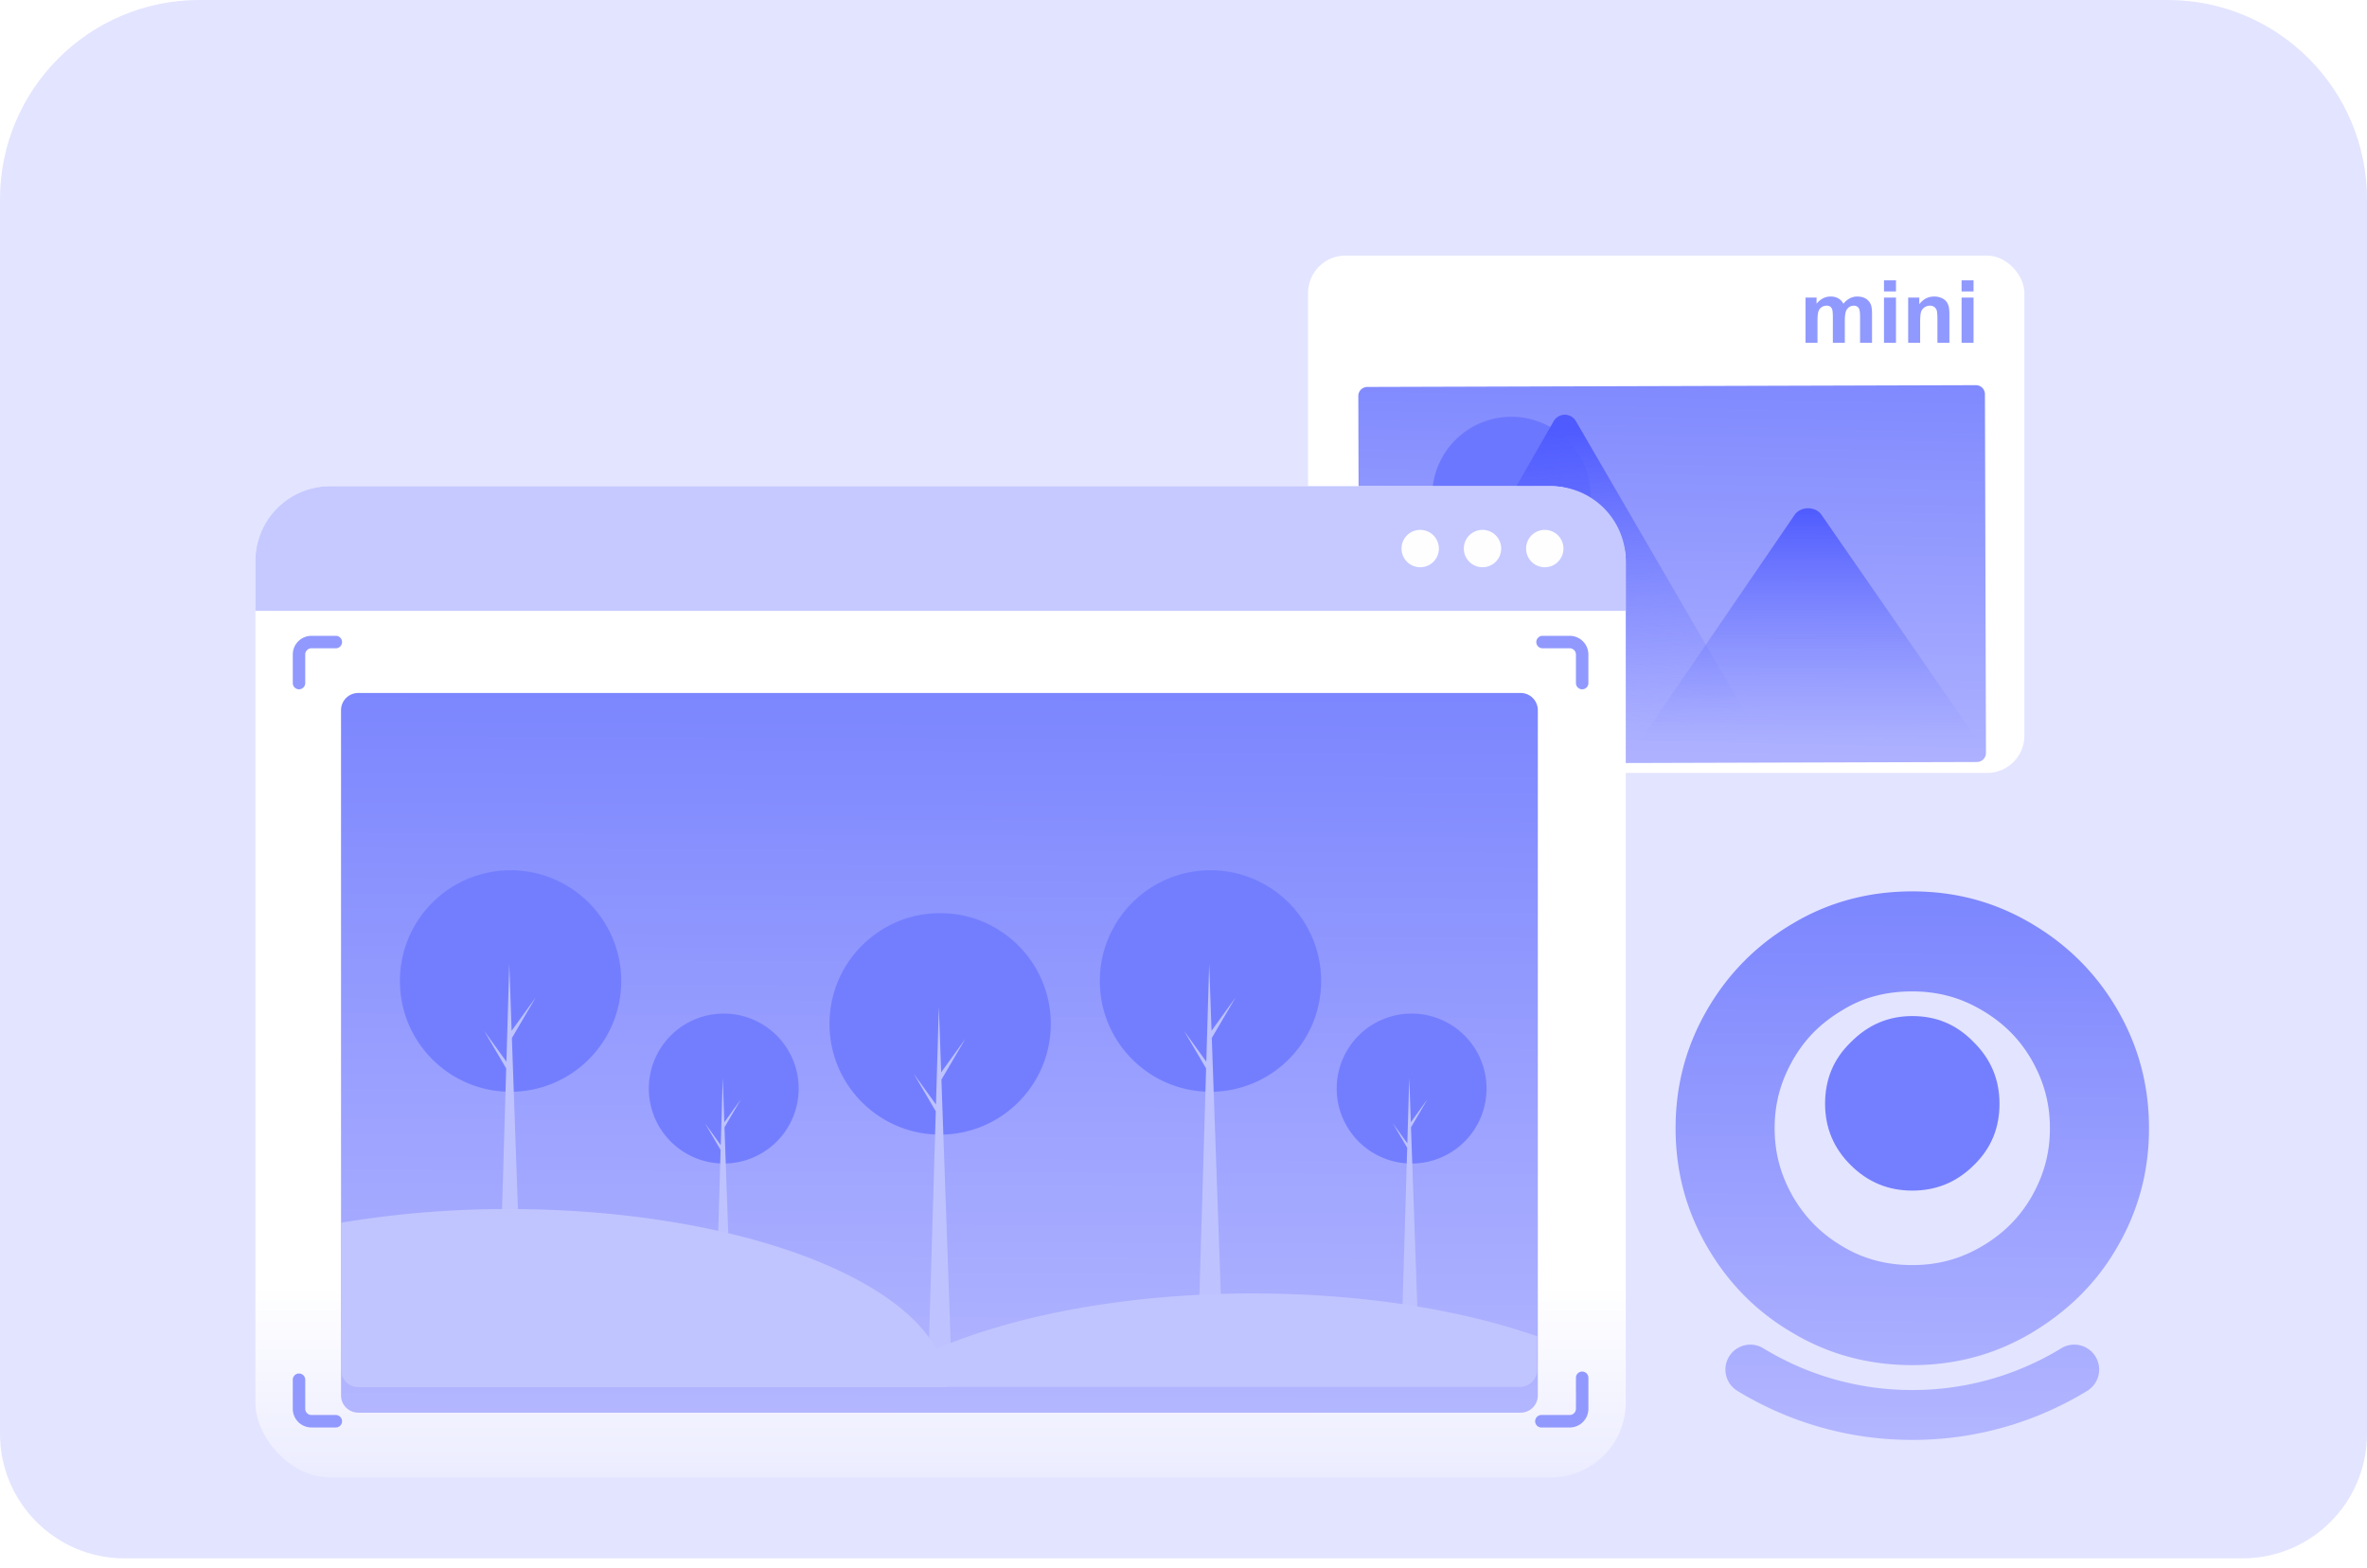 <svg width="240" height="159" fill="none" xmlns="http://www.w3.org/2000/svg"><path d="M0 20.21C0 9.05 9.049 0 20.21 0H219.79C230.951 0 240 9.049 240 20.21v125.158c0 6.977-5.655 12.632-12.632 12.632H12.632C5.655 158 0 152.345 0 145.368V20.211Z" fill="#E3E4FF"/><rect x="132.631" y="25.912" width="72.632" height="52.456" rx="3.789" fill="#fff"/><g filter="url(#a)"><path d="m201.26 37.44.105 36.373a.916.916 0 0 1-.912.918l-61.704.18a.913.913 0 0 1-.918-.913l-.106-36.374a.917.917 0 0 1 .913-.918l61.704-.18a.912.912 0 0 1 .847.564c.046.11.07.23.071.35Z" fill="url(#b)"/></g><path d="M149.494 57.39a8.026 8.026 0 0 0 10.849-3.35 8.037 8.037 0 0 0-3.349-10.857 8.026 8.026 0 0 0-10.849 3.352 8.036 8.036 0 0 0 3.349 10.856Z" fill="#6C77FF"/><path d="m178.523 74.953-39.385.114a.794.794 0 0 1-.147-.011l18.534-32.341a1.303 1.303 0 0 1 2.27-.007l12.564 21.63.602 1.036 5.562 9.579Z" fill="url(#c)"/><path d="m200.425 74.926-34.065.099 6.573-9.614.473-.693 8.566-12.529c.561-.82 1.918-.876 2.583-.162.045.05.086.1.124.155l15.746 22.744Z" fill="url(#d)"/><rect x="25.895" y="49.296" width="138.947" height="100.488" rx="7.579" fill="url(#e)"/><g filter="url(#f)"><path d="M155.927 69.481v69.474a1.75 1.75 0 0 1-1.746 1.748H36.324a1.273 1.273 0 0 1-.246-.021 1.745 1.745 0 0 1-1.5-1.727V69.481a1.749 1.749 0 0 1 1.746-1.748h117.857a1.748 1.748 0 0 1 1.746 1.748Z" fill="url(#g)"/></g><path fill-rule="evenodd" clip-rule="evenodd" d="M31.58 64.465a1.895 1.895 0 0 0-1.894 1.895v2.92a.632.632 0 0 0 1.263 0v-2.92c0-.35.282-.632.631-.632h2.495a.632.632 0 0 0 0-1.263H31.58Zm124.85 0a.632.632 0 1 0 0 1.263h2.729c.349 0 .632.283.632.632v2.92a.632.632 0 0 0 1.263 0v-2.92a1.895 1.895 0 0 0-1.895-1.895h-2.729Zm4.624 75.202a.632.632 0 0 0-1.263 0v3.166a.632.632 0 0 1-.632.632h-2.846a.632.632 0 1 0 0 1.263h2.846a1.894 1.894 0 0 0 1.895-1.895v-3.166ZM31.58 144.728a1.895 1.895 0 0 1-1.894-1.895v-2.92a.632.632 0 1 1 1.263 0v2.92c0 .349.282.632.631.632h2.495a.632.632 0 0 1 0 1.263H31.58Z" fill="#9199FE"/><path d="M73.384 117.967a7.6 7.6 0 0 0 7.596-7.602 7.599 7.599 0 0 0-7.596-7.601 7.599 7.599 0 0 0-7.597 7.601 7.6 7.6 0 0 0 7.597 7.602ZM143.13 117.967a7.6 7.6 0 0 0 7.596-7.602 7.599 7.599 0 0 0-7.596-7.601 7.599 7.599 0 0 0-7.597 7.601 7.6 7.6 0 0 0 7.597 7.602ZM95.325 115.035c6.196 0 11.219-5.027 11.219-11.227s-5.023-11.227-11.22-11.227c-6.195 0-11.218 5.026-11.218 11.227 0 6.2 5.023 11.227 11.219 11.227ZM122.735 110.69c6.196 0 11.219-5.026 11.219-11.227 0-6.2-5.023-11.227-11.219-11.227s-11.219 5.027-11.219 11.227c0 6.201 5.023 11.227 11.219 11.227ZM51.768 110.69c6.196 0 11.22-5.026 11.22-11.227 0-6.2-5.024-11.227-11.22-11.227-6.196 0-11.22 5.027-11.22 11.227 0 6.201 5.024 11.227 11.22 11.227Z" fill="#737EFF"/><path fill-rule="evenodd" clip-rule="evenodd" d="M50.59 133.247h2.298l-.986-28.005 2.41-4.107-2.436 3.373-.238-6.768-.292 9.902-2.248-3.113 2.227 3.796-.735 24.922Zm73.264 0h-2.297l.735-24.922-2.228-3.796 2.248 3.112.292-9.9.238 6.765 2.435-3.371-2.409 4.103.986 28.009Zm-29.707 4.344h2.297l-.99-28.132 2.415-4.115-2.441 3.38-.234-6.639-.292 9.902-2.248-3.112 2.228 3.795-.736 24.921Zm-20.019-4.268h-1.556l.494-16.734-1.58-2.691 1.594 2.207.201-6.823.16 4.504.015-.019 1.67-2.313-1.668 2.842.67 19.027Zm69.609 0h-1.555l.5-16.955-1.45-2.47 1.463 2.025.196-6.641.158 4.504.016-.019 1.67-2.313-1.668 2.843.67 19.026Z" fill="#BEC3FF"/><path d="M96.04 140.638H36.324a1.2 1.2 0 0 1-.246-.022 1.745 1.745 0 0 1-1.5-1.726v-14.919a101.64 101.64 0 0 1 17.004-1.383c21.198 0 38.93 6.079 43.376 14.217a8.179 8.179 0 0 1 1.082 3.833Z" fill="#C1C5FF"/><path d="M155.857 135.485v3.382a1.747 1.747 0 0 1-1.747 1.748H88.041a33.66 33.66 0 0 1 6.846-3.833c8.095-3.474 19.511-5.639 32.159-5.639 10.993 0 21.048 1.629 28.811 4.342Z" fill="#C1C5FF"/><path d="M193.895 120.712c2.419 0 4.48-.841 6.225-2.563 1.784-1.721 2.617-3.803 2.617-6.245 0-2.443-.872-4.524-2.617-6.246-1.745-1.802-3.806-2.642-6.225-2.642-2.419 0-4.481.88-6.225 2.642-1.785 1.722-2.617 3.803-2.617 6.246 0 2.442.872 4.524 2.617 6.245 1.744 1.722 3.806 2.563 6.225 2.563Z" fill="#747FFF"/><g filter="url(#h)"><path fill-rule="evenodd" clip-rule="evenodd" d="M193.895 135.881c-4.341 0-8.395-1.051-12.054-3.224-3.695-2.137-6.565-5.035-8.718-8.73-2.152-3.695-3.228-7.679-3.228-12.062 0-4.383 1.076-8.368 3.228-12.063 2.153-3.695 5.059-6.592 8.718-8.73 3.659-2.173 7.713-3.223 12.054-3.223 4.34 0 8.322 1.05 12.017 3.224 3.66 2.137 6.601 5.035 8.754 8.73 2.152 3.694 3.229 7.679 3.229 12.062 0 4.383-1.077 8.367-3.229 12.062-2.117 3.695-5.094 6.556-8.754 8.73-3.695 2.173-7.677 3.224-12.017 3.224Zm-6.996-36.043c-2.224 1.305-3.839 2.898-5.094 5.072-1.256 2.209-1.866 4.419-1.866 6.955 0 2.535.61 4.745 1.866 6.954 1.255 2.138 2.87 3.768 5.094 5.072 2.081 1.231 4.377 1.847 6.996 1.847 2.582 0 4.843-.616 6.959-1.847 2.26-1.304 3.91-2.971 5.13-5.072 1.256-2.209 1.866-4.419 1.866-6.954 0-2.536-.61-4.746-1.866-6.955-1.22-2.101-2.87-3.767-5.13-5.072-2.116-1.231-4.377-1.847-6.959-1.847-2.619 0-4.915.58-6.996 1.847Zm-8.11 34.336a2.525 2.525 0 0 0-3.472.842 2.529 2.529 0 0 0 .841 3.474 33.937 33.937 0 0 0 17.737 4.973 33.937 33.937 0 0 0 17.737-4.973 2.529 2.529 0 0 0 .841-3.474 2.525 2.525 0 0 0-3.472-.842 28.898 28.898 0 0 1-15.106 4.233 28.898 28.898 0 0 1-15.106-4.233Z" fill="url(#i)"/></g><path d="M25.895 56.875a7.579 7.579 0 0 1 7.579-7.58h123.789a7.579 7.579 0 0 1 7.579 7.58v5.06H25.894v-5.06Z" fill="#C5C9FF"/><ellipse cx="156.631" cy="55.617" rx="1.895" ry="1.896" fill="#FEFEFF"/><ellipse cx="150.317" cy="55.617" rx="1.895" ry="1.896" fill="#FEFEFF"/><ellipse cx="144" cy="55.617" rx="1.895" ry="1.896" fill="#FEFEFF"/><path d="M183.069 30.168h1.119v.626c.4-.487.876-.73 1.429-.73.293 0 .548.06.764.181.216.121.393.304.531.549.201-.245.419-.428.652-.549.233-.12.482-.18.747-.18.337 0 .621.068.855.206.233.136.407.336.522.6.083.196.125.513.125.95v2.932H188.6v-2.62c0-.456-.042-.75-.125-.882-.112-.172-.285-.259-.518-.259a.83.83 0 0 0-.48.156.863.863 0 0 0-.323.457c-.067.2-.1.514-.1.946v2.202h-1.213V32.24c0-.446-.021-.734-.065-.863a.541.541 0 0 0-.203-.29.622.622 0 0 0-.366-.095.885.885 0 0 0-.506.152.84.84 0 0 0-.323.436c-.064.19-.095.505-.095.945v2.228h-1.214v-4.585Zm7.957-.622v-1.122h1.214v1.122h-1.214Zm0 5.207v-4.585h1.214v4.585h-1.214Zm6.632 0h-1.213v-2.34c0-.495-.026-.815-.078-.959a.67.67 0 0 0-.255-.34.71.71 0 0 0-.418-.122.972.972 0 0 0-.566.173.879.879 0 0 0-.345.458c-.061.19-.091.54-.091 1.053v2.077h-1.213v-4.585h1.127v.673c.4-.518.903-.777 1.511-.777a1.8 1.8 0 0 1 .734.147c.221.095.388.217.5.367.116.15.195.32.238.51.046.19.069.461.069.815v2.85Zm1.235-5.207v-1.122h1.213v1.122h-1.213Zm0 5.207v-4.585h1.213v4.585h-1.213Z" fill="#9099FE"/><defs><linearGradient id="b" x1="172.421" y1="32.548" x2="171.472" y2="79" gradientUnits="userSpaceOnUse"><stop stop-color="#7C86FE"/><stop offset="1" stop-color="#B3B6FF"/></linearGradient><linearGradient id="c" x1="160.406" y1="43.434" x2="162.212" y2="73.917" gradientUnits="userSpaceOnUse"><stop stop-color="#4F5BFF"/><stop offset="1" stop-color="#868FFE" stop-opacity="0"/></linearGradient><linearGradient id="d" x1="182.843" y1="51.508" x2="182.843" y2="75.208" gradientUnits="userSpaceOnUse"><stop stop-color="#4F5BFF"/><stop offset="1" stop-color="#868FFE" stop-opacity="0"/></linearGradient><linearGradient id="e" x1="95.368" y1="49.296" x2="95.368" y2="158" gradientUnits="userSpaceOnUse"><stop offset=".746" stop-color="#fff"/><stop offset="1" stop-color="#fff" stop-opacity="0"/></linearGradient><linearGradient id="g" x1="89.683" y1="67.625" x2="89.367" y2="140.937" gradientUnits="userSpaceOnUse"><stop stop-color="#7C86FE"/><stop offset="1" stop-color="#B3B6FF"/></linearGradient><linearGradient id="i" x1="191.692" y1="87.766" x2="191.227" y2="143.638" gradientUnits="userSpaceOnUse"><stop stop-color="#7C86FE"/><stop offset="1" stop-color="#B3B6FF"/></linearGradient><filter id="a" x="125.093" y="26.421" width="88.904" height="63.647" filterUnits="userSpaceOnUse" color-interpolation-filters="sRGB"><feFlood flood-opacity="0" result="BackgroundImageFix"/><feColorMatrix in="SourceAlpha" values="0 0 0 0 0 0 0 0 0 0 0 0 0 0 0 0 0 0 127 0" result="hardAlpha"/><feOffset dy="2.526"/><feGaussianBlur stdDeviation="6.316"/><feComposite in2="hardAlpha" operator="out"/><feColorMatrix values="0 0 0 0 0.668 0 0 0 0 0.676 0 0 0 0 0.867 0 0 0 0.28 0"/><feBlend in2="BackgroundImageFix" result="effect1_dropShadow_1787_1380"/><feBlend in="SourceGraphic" in2="effect1_dropShadow_1787_1380" result="shape"/><feColorMatrix in="SourceAlpha" values="0 0 0 0 0 0 0 0 0 0 0 0 0 0 0 0 0 0 127 0" result="hardAlpha"/><feOffset/><feGaussianBlur stdDeviation="1.895"/><feComposite in2="hardAlpha" operator="arithmetic" k2="-1" k3="1"/><feColorMatrix values="0 0 0 0 0.704 0 0 0 0 0.727 0 0 0 0 1 0 0 0 1 0"/><feBlend in2="shape" result="effect2_innerShadow_1787_1380"/></filter><filter id="f" x="21.947" y="57.628" width="146.613" height="98.233" filterUnits="userSpaceOnUse" color-interpolation-filters="sRGB"><feFlood flood-opacity="0" result="BackgroundImageFix"/><feColorMatrix in="SourceAlpha" values="0 0 0 0 0 0 0 0 0 0 0 0 0 0 0 0 0 0 127 0" result="hardAlpha"/><feOffset dy="2.526"/><feGaussianBlur stdDeviation="6.316"/><feComposite in2="hardAlpha" operator="out"/><feColorMatrix values="0 0 0 0 0.668 0 0 0 0 0.676 0 0 0 0 0.867 0 0 0 0.28 0"/><feBlend in2="BackgroundImageFix" result="effect1_dropShadow_1787_1380"/><feBlend in="SourceGraphic" in2="effect1_dropShadow_1787_1380" result="shape"/><feColorMatrix in="SourceAlpha" values="0 0 0 0 0 0 0 0 0 0 0 0 0 0 0 0 0 0 127 0" result="hardAlpha"/><feOffset/><feGaussianBlur stdDeviation="3.789"/><feComposite in2="hardAlpha" operator="arithmetic" k2="-1" k3="1"/><feColorMatrix values="0 0 0 0 0.717 0 0 0 0 0.739 0 0 0 0 1 0 0 0 1 0"/><feBlend in2="shape" result="effect2_innerShadow_1787_1380"/></filter><filter id="h" x="157.263" y="77.743" width="73.263" height="80.877" filterUnits="userSpaceOnUse" color-interpolation-filters="sRGB"><feFlood flood-opacity="0" result="BackgroundImageFix"/><feColorMatrix in="SourceAlpha" values="0 0 0 0 0 0 0 0 0 0 0 0 0 0 0 0 0 0 127 0" result="hardAlpha"/><feOffset dy="2.526"/><feGaussianBlur stdDeviation="6.316"/><feComposite in2="hardAlpha" operator="out"/><feColorMatrix values="0 0 0 0 0.668 0 0 0 0 0.676 0 0 0 0 0.867 0 0 0 0.28 0"/><feBlend in2="BackgroundImageFix" result="effect1_dropShadow_1787_1380"/><feBlend in="SourceGraphic" in2="effect1_dropShadow_1787_1380" result="shape"/><feColorMatrix in="SourceAlpha" values="0 0 0 0 0 0 0 0 0 0 0 0 0 0 0 0 0 0 127 0" result="hardAlpha"/><feOffset/><feGaussianBlur stdDeviation="2.526"/><feComposite in2="hardAlpha" operator="arithmetic" k2="-1" k3="1"/><feColorMatrix values="0 0 0 0 0.704 0 0 0 0 0.727 0 0 0 0 1 0 0 0 1 0"/><feBlend in2="shape" result="effect2_innerShadow_1787_1380"/></filter></defs></svg>